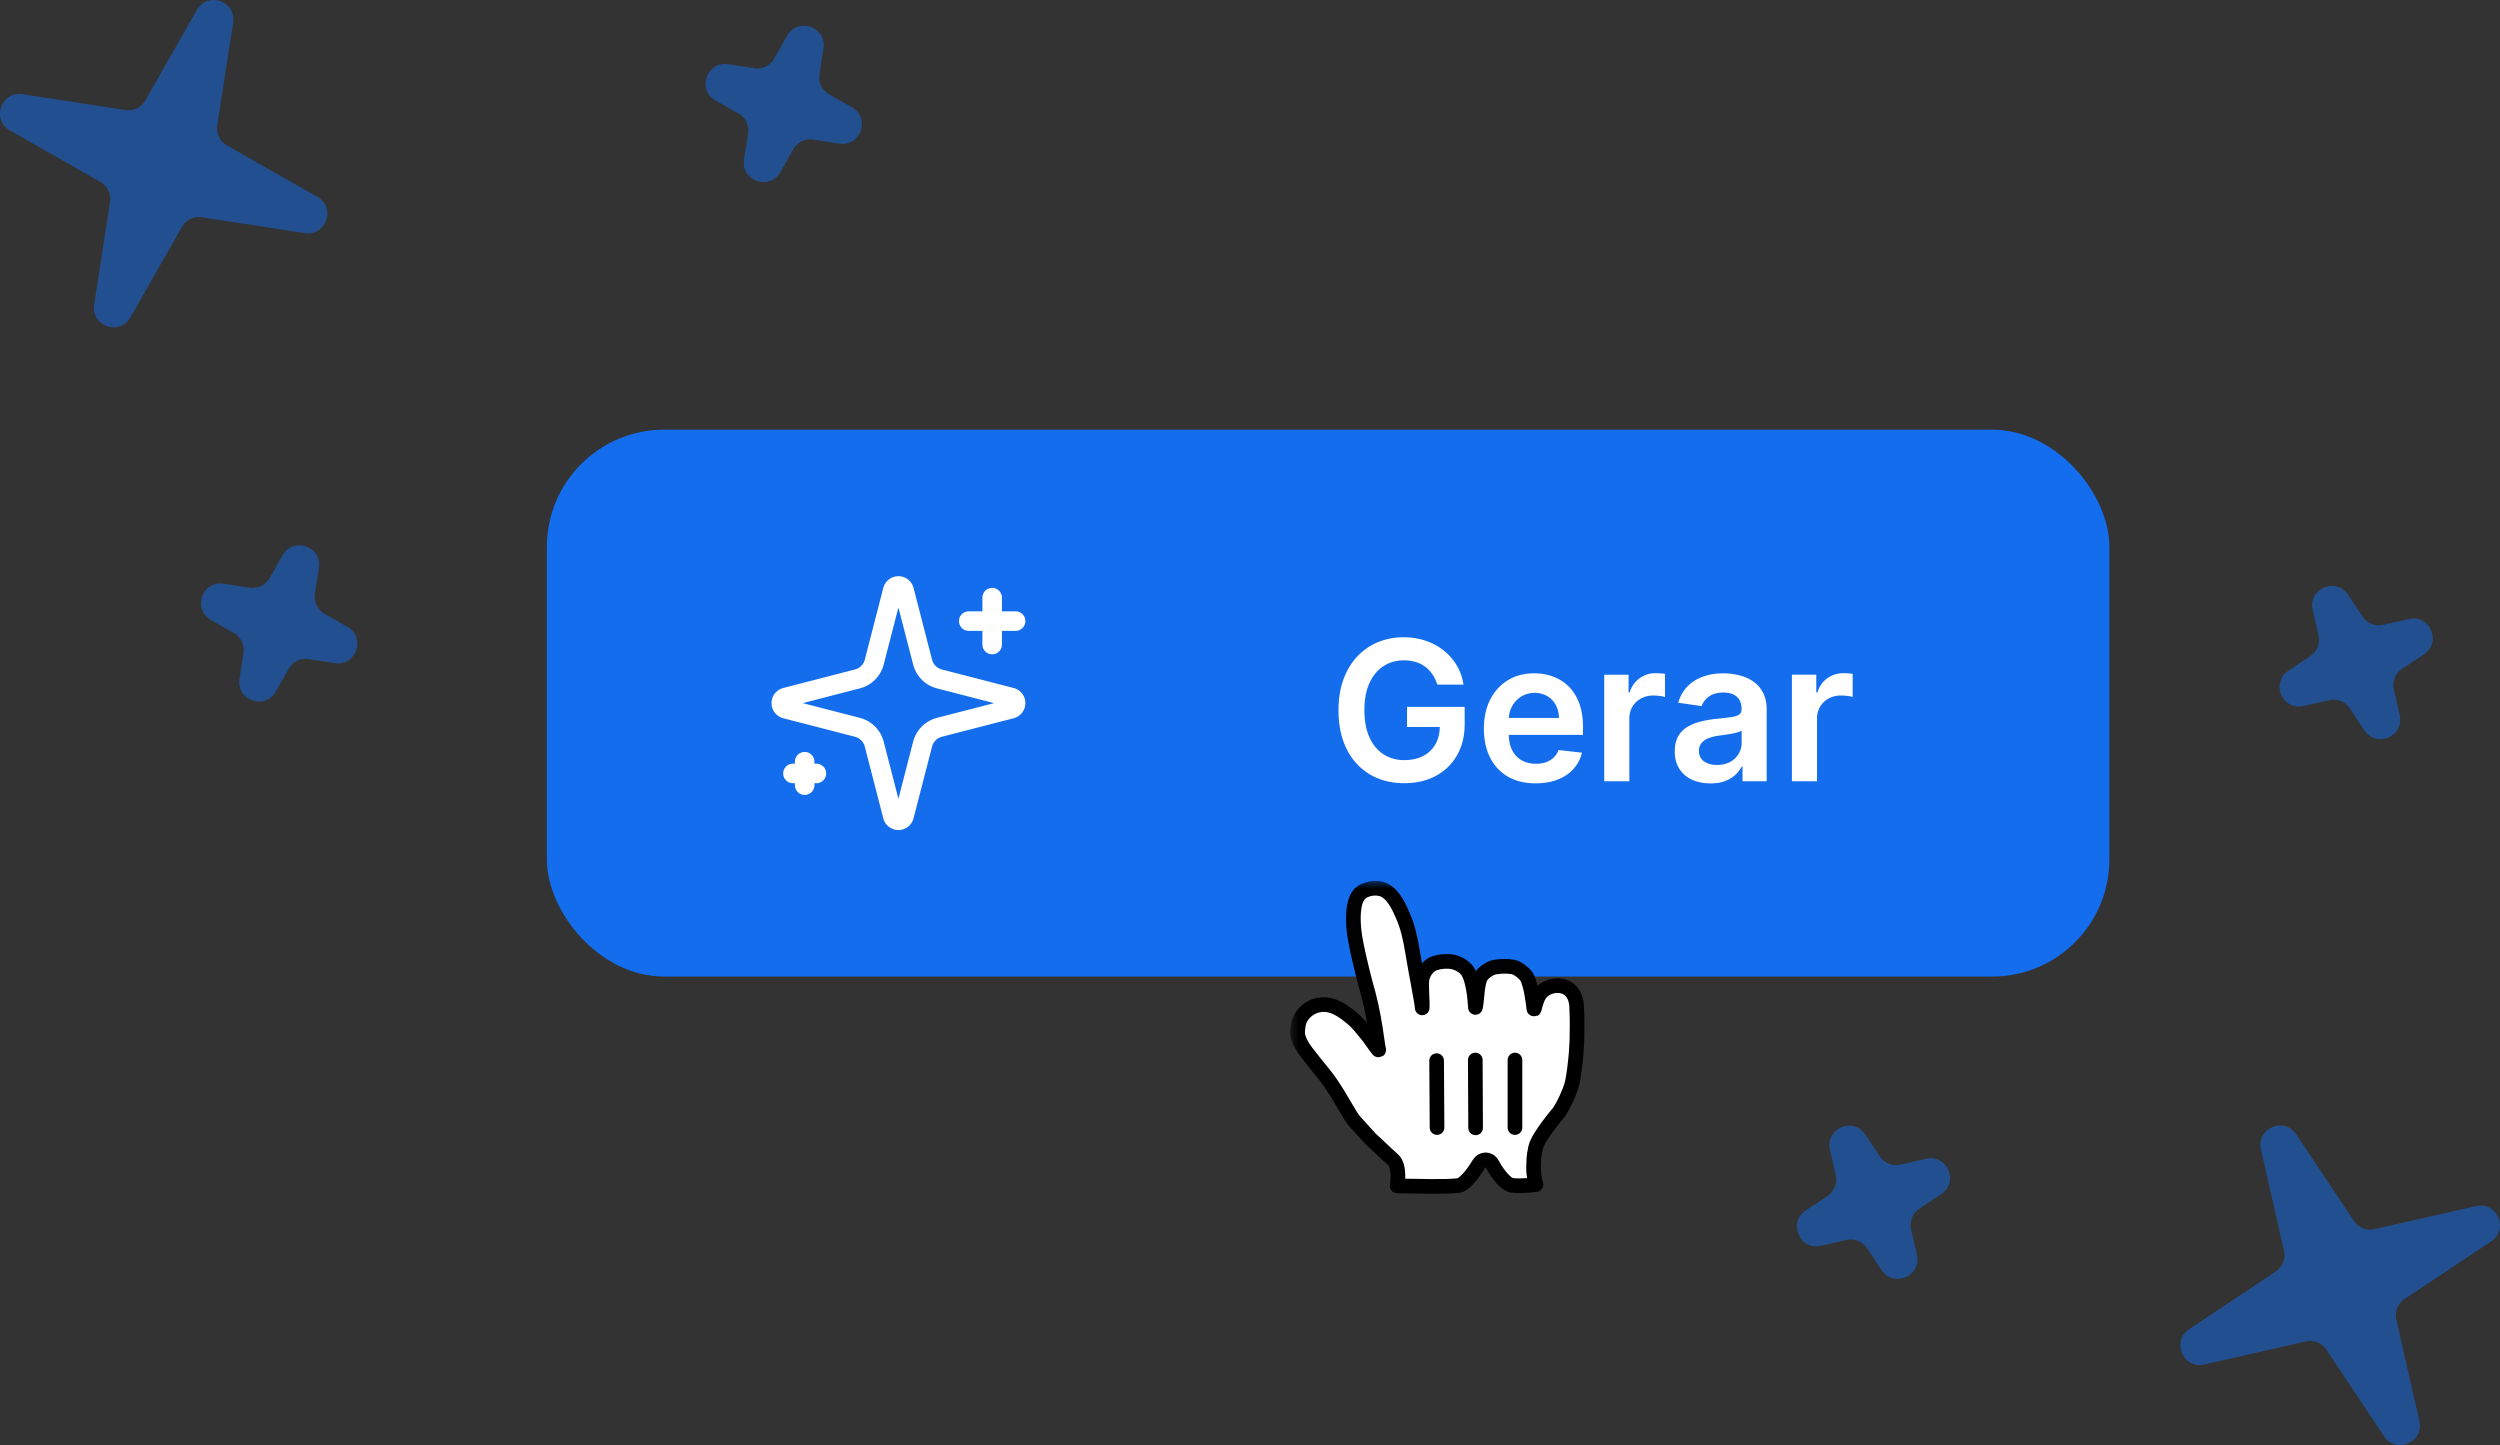 <svg xmlns="http://www.w3.org/2000/svg" width="128" height="74" fill="none"><rect width="100%" height="100%" fill="#333333" stroke="none"/><path fill="#136DEC" fill-opacity=".5" d="M10.079.509c.549-.965 2.026-.45 1.857.647l-.812 5.266a1 1 0 0 0 .494 1.021l4.63 2.636c.966.549.45 2.026-.646 1.857l-5.266-.812a1 1 0 0 0-1.022.494l-2.635 4.63c-.55.966-2.027.45-1.858-.646l.813-5.266a1 1 0 0 0-.494-1.022L.509 6.68c-.965-.55-.45-2.027.647-1.858l5.266.812a1 1 0 0 0 1.021-.493zm4.391 27.918c.548-.965 2.026-.45 1.857.647l-.206 1.331a1 1 0 0 0 .494 1.022l1.171.666c.965.55.45 2.027-.647 1.858l-1.331-.206a1 1 0 0 0-1.022.494l-.666 1.17c-.55.966-2.027.451-1.858-.646l.206-1.332a1 1 0 0 0-.494-1.021l-1.171-.666c-.965-.55-.45-2.027.647-1.858l1.332.205a1 1 0 0 0 1.021-.493zM40.303 1.83c.55-.966 2.027-.451 1.858.646l-.206 1.332a1 1 0 0 0 .494 1.021l1.171.667c.965.549.45 2.026-.647 1.857l-1.331-.205a1 1 0 0 0-1.022.493l-.666 1.171c-.55.965-2.027.45-1.858-.647l.206-1.331a1 1 0 0 0-.494-1.022l-1.171-.666c-.965-.55-.45-2.027.647-1.858l1.331.206A1 1 0 0 0 39.637 3zm87.245 61.728c.924-.615.307-2.053-.776-1.807l-5.196 1.18a1 1 0 0 1-1.054-.421l-2.954-4.435c-.615-.924-2.053-.307-1.807.776l1.18 5.196a1 1 0 0 1-.421 1.054l-4.434 2.954c-.924.615-.307 2.053.775 1.807l5.196-1.18a1 1 0 0 1 1.054.421l2.954 4.435c.616.924 2.053.306 1.808-.776l-1.18-5.196a1 1 0 0 1 .421-1.054zm-28.157-2.42c.924-.615.307-2.053-.776-1.807l-1.314.298a1 1 0 0 1-1.053-.42l-.747-1.122c-.616-.924-2.054-.307-1.808.776l.3 1.314c.09.404-.077.823-.422 1.053l-1.12.747c-.925.616-.308 2.054.774 1.808l1.314-.299a1 1 0 0 1 1.054.421l.747 1.121c.615.924 2.053.307 1.807-.776l-.298-1.313a1 1 0 0 1 .421-1.054zm24.717-27.637c.924-.615.306-2.053-.776-1.807l-1.314.298a1 1 0 0 1-1.054-.42l-.747-1.122c-.615-.924-2.053-.306-1.807.776l.298 1.314a1 1 0 0 1-.42 1.054l-1.122.746c-.924.616-.306 2.054.776 1.808l1.314-.298a1 1 0 0 1 1.054.42l.747 1.122c.615.924 2.053.306 1.807-.776l-.298-1.314a1 1 0 0 1 .42-1.054z"/><rect width="80" height="28" x="28" y="22" fill="#136DEC" rx="6"/><path stroke="#fff" stroke-linecap="round" stroke-linejoin="round" d="M50.799 30.6V33m1.2-1.2h-2.4m-8.4 7.2v1.2m.6-.6h-1.2m4.162-1.5a1.2 1.2 0 0 0-.862-.862l-3.68-.95a.3.3 0 0 1 0-.577l3.68-.95a1.2 1.2 0 0 0 .862-.86l.95-3.682a.3.3 0 0 1 .577 0l.949 3.681a1.2 1.2 0 0 0 .862.862l3.68.949a.3.3 0 0 1 0 .578l-3.68.949a1.2 1.2 0 0 0-.862.862l-.95 3.68a.3.3 0 0 1-.577 0z"/><path fill="#fff" d="M73.59 35.05a1.9 1.9 0 0 0-.246-.515 1.6 1.6 0 0 0-.369-.394 1.5 1.5 0 0 0-.49-.245 2 2 0 0 0-.604-.086q-.585 0-1.044.295-.458.295-.72.867-.26.568-.26 1.384 0 .825.26 1.396.259.572.72.87a1.95 1.95 0 0 0 1.073.295q.554 0 .959-.213a1.5 1.5 0 0 0 .628-.604q.22-.394.22-.923l.299.046H72.04v-1.03h2.951v.874q0 .933-.398 1.615T73.5 39.734q-.696.365-1.598.365-1.005 0-1.765-.45a3.1 3.1 0 0 1-1.183-1.29q-.422-.837-.422-1.988 0-.881.248-1.573.252-.693.703-1.176.452-.486 1.059-.739a3.4 3.4 0 0 1 1.32-.255q.604 0 1.126.177.522.174.927.498.408.322.671.767.262.443.345.98zm5.034 5.057q-.821 0-1.417-.341-.593-.345-.912-.973-.32-.633-.32-1.488 0-.842.32-1.478.323-.639.902-.994.578-.359 1.36-.359.504 0 .951.164.451.16.796.497.348.337.547.86.198.518.198 1.235v.394h-4.47v-.866h3.238a1.4 1.4 0 0 0-.16-.657 1.16 1.16 0 0 0-.436-.458 1.23 1.23 0 0 0-.647-.167q-.393 0-.692.192a1.3 1.3 0 0 0-.465.497 1.4 1.4 0 0 0-.167.67v.757q0 .477.174.817.174.337.486.519.314.177.732.177.28 0 .508-.078a1.1 1.1 0 0 0 .394-.238 1 1 0 0 0 .252-.387l1.2.135q-.113.476-.433.83-.315.353-.81.548-.493.192-1.129.191M82.137 40v-5.455h1.246v.91h.057a1.36 1.36 0 0 1 1.346-.988q.106 0 .238.011.135.007.224.025v1.182a1.4 1.4 0 0 0-.26-.05 2.4 2.4 0 0 0-.337-.024 1.3 1.3 0 0 0-.632.153q-.276.148-.437.415a1.17 1.17 0 0 0-.16.614V40zm5.437.11q-.519 0-.934-.185a1.5 1.5 0 0 1-.653-.554q-.239-.365-.238-.902 0-.461.17-.763a1.3 1.3 0 0 1 .465-.483q.295-.18.664-.273.374-.096.77-.139.48-.05.779-.089.298-.041.433-.128.138-.088.138-.273V36.3q0-.402-.238-.622t-.685-.22q-.472 0-.75.206-.273.206-.369.487l-1.2-.17q.142-.498.469-.832a2.04 2.04 0 0 1 .799-.504q.473-.17 1.044-.17.394 0 .785.092.39.092.714.305.323.21.518.572.2.362.199.905V40h-1.236v-.75h-.043a1.6 1.6 0 0 1-.33.427q-.21.195-.529.316-.316.117-.742.117m.334-.944q.387 0 .67-.153a1.13 1.13 0 0 0 .438-.412 1.05 1.05 0 0 0 .156-.558v-.642a.6.6 0 0 1-.206.092 3 3 0 0 1-.32.075q-.177.031-.351.056l-.302.043a2.3 2.3 0 0 0-.515.128.86.86 0 0 0-.359.248.6.6 0 0 0-.131.405q0 .356.26.536.258.181.66.181m3.838.834v-5.455h1.247v.91h.057q.15-.473.511-.728.366-.26.835-.26.106 0 .237.011a2 2 0 0 1 .224.025v1.182a1.4 1.4 0 0 0-.259-.05 2.4 2.4 0 0 0-.337-.024 1.3 1.3 0 0 0-.632.153q-.277.148-.437.415a1.17 1.17 0 0 0-.16.614V40z"/><mask id="a" width="16" height="17" x="66" y="45" maskUnits="userSpaceOnUse" style="mask-type:luminance"><path fill="#fff" d="M82 45H66v17h16z"/></mask><g mask="url(#a)"><path fill="#fff" fill-rule="evenodd" d="M69.331 57.38c-.284-.36-.629-1.094-1.243-1.985-.348-.504-1.211-1.453-1.468-1.935-.223-.426-.199-.617-.146-.97.094-.628.738-1.117 1.425-1.05.519.048.959.391 1.355.715.239.195.533.574.71.788.163.196.203.277.377.51.23.306.302.458.214.12-.071-.496-.187-1.343-.355-2.092-.128-.568-.159-.657-.281-1.093-.129-.464-.195-.789-.316-1.28-.084-.349-.235-1.06-.276-1.46-.057-.547-.087-1.439.264-1.849.275-.32.906-.418 1.297-.22.512.26.803 1.003.936 1.3.239.534.387 1.151.516 1.961.164 1.031.466 2.462.476 2.763.024-.369-.068-1.146-.004-1.5.058-.32.328-.694.666-.795.286-.085.621-.116.916-.055.313.064.643.288.766.5.362.623.369 1.898.384 1.83.086-.376.071-1.229.284-1.584.14-.234.497-.445.687-.479.294-.052.655-.068.964-.008.249.05.586.345.677.487.218.344.342 1.317.379 1.658.015.141.074-.392.293-.736.406-.639 1.843-.763 1.898.64.025.653.02.623.02 1.063 0 .517-.012.828-.04 1.202-.031.4-.117 1.304-.242 1.742-.086.301-.371.978-.652 1.384 0 0-1.074 1.25-1.191 1.813-.118.562-.079.566-.102.965-.023.398.121.922.121.922s-.802.104-1.234.035c-.391-.063-.875-.84-1-1.079-.172-.328-.539-.265-.682-.023-.225.383-.709 1.07-1.051 1.113-.668.084-2.054.031-3.139.02 0 0 .185-1.01-.227-1.358-.305-.259-.83-.784-1.144-1.06z" clip-rule="evenodd"/><path stroke="#000" stroke-linecap="round" stroke-linejoin="round" stroke-width=".75" d="M69.331 57.38c-.284-.36-.629-1.094-1.243-1.985-.348-.504-1.211-1.453-1.468-1.935-.223-.426-.199-.617-.146-.97.094-.628.738-1.117 1.425-1.05.519.048.959.391 1.355.715.239.195.533.574.71.788.163.196.203.277.377.51.23.306.302.458.214.12-.071-.496-.187-1.343-.355-2.092-.128-.568-.159-.657-.281-1.093-.129-.464-.195-.789-.316-1.28-.084-.349-.235-1.06-.276-1.46-.057-.547-.087-1.439.264-1.849.275-.32.906-.418 1.297-.22.512.26.803 1.003.936 1.3.239.534.387 1.151.516 1.961.164 1.031.466 2.462.476 2.763.024-.369-.068-1.146-.004-1.5.058-.32.328-.694.666-.795.286-.085.621-.116.916-.055.313.064.643.288.766.5.362.623.369 1.898.384 1.83.086-.376.071-1.229.284-1.584.14-.234.497-.445.687-.479.294-.052.655-.068.964-.008.249.05.586.345.677.487.218.344.342 1.317.379 1.658.015.141.074-.392.293-.736.406-.639 1.843-.763 1.898.64.025.653.02.623.02 1.063 0 .517-.012.828-.04 1.202-.031.4-.117 1.304-.242 1.742-.086.301-.371.978-.652 1.384 0 0-1.074 1.25-1.191 1.813-.118.562-.079.566-.102.965-.023.398.121.922.121.922s-.802.104-1.234.035c-.391-.063-.875-.84-1-1.079-.172-.328-.539-.265-.682-.023-.225.383-.709 1.07-1.051 1.113-.668.084-2.054.031-3.139.02 0 0 .185-1.01-.227-1.358-.305-.259-.83-.784-1.144-1.06z" clip-rule="evenodd"/><path stroke="#000" stroke-linecap="round" stroke-width=".75" d="M77.566 57.732v-3.459m-2.015 3.473-.016-3.473m-1.98.032.021 3.426"/></g></svg>